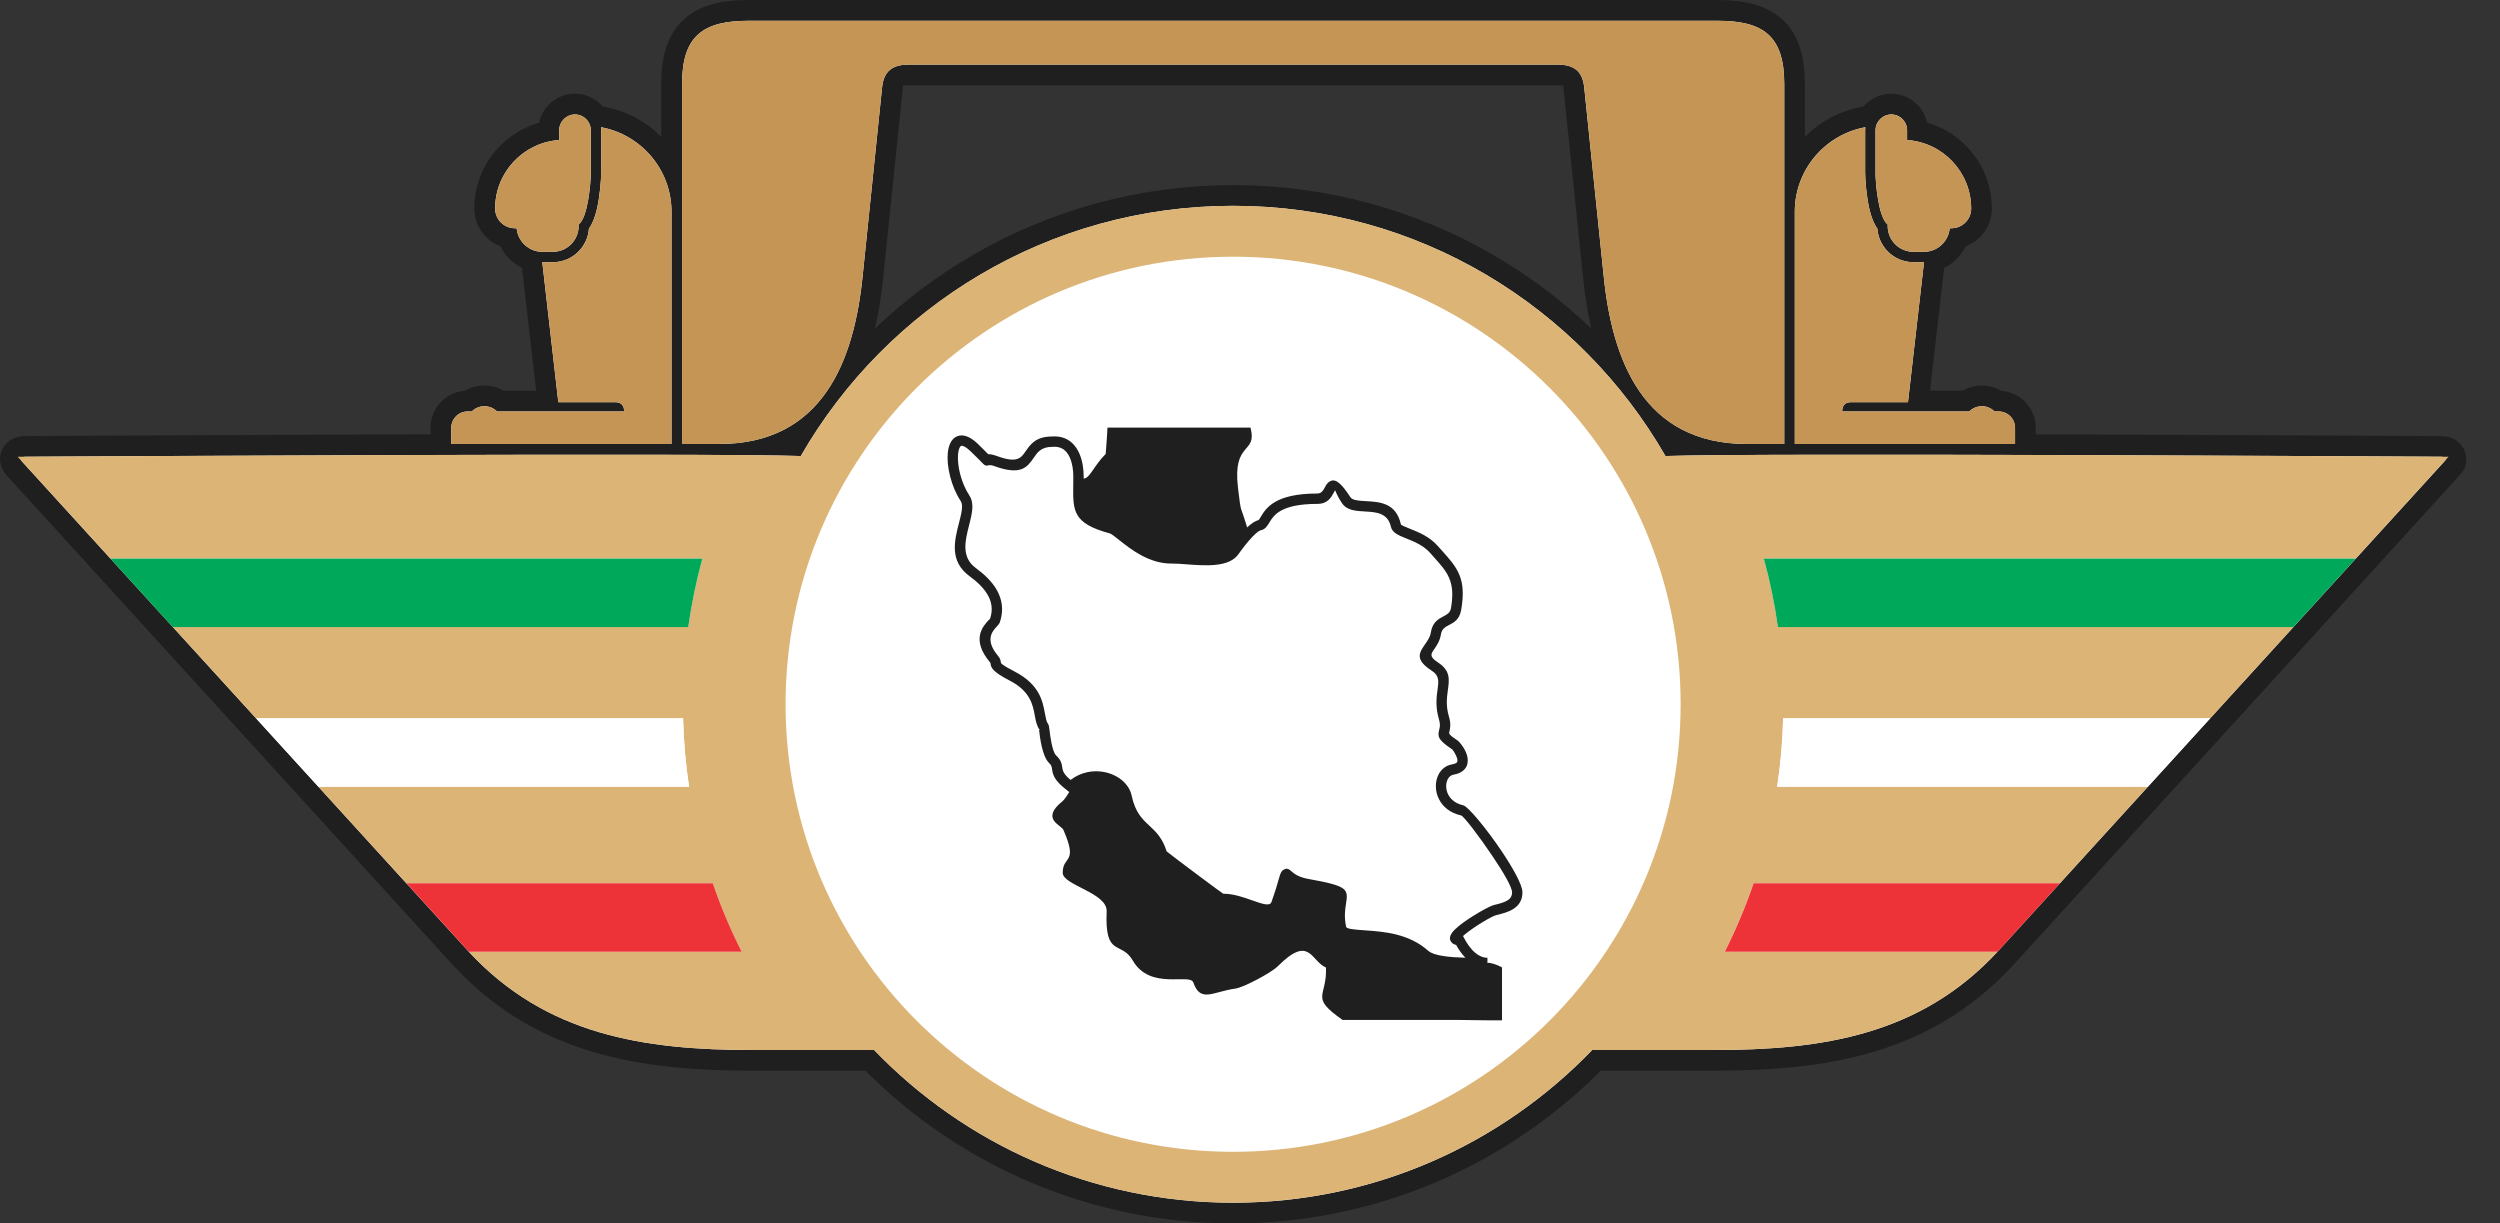 <svg width="47" height="23" viewBox="0 0 47 23" fill="none" xmlns="http://www.w3.org/2000/svg">
<rect x="0" y="0" width="47" height="23" fill="#333333" stroke="none"/>
<path d="M33.154 7.957V1.576C33.154 1.24 33.096 1.036 32.978 0.933C32.851 0.822 32.62 0.78 32.29 0.78H29.659H23.183H16.707H14.076C13.746 0.78 13.515 0.822 13.388 0.933C13.27 1.036 13.212 1.24 13.212 1.576V7.957H13.52C14.348 7.957 14.883 7.63 15.224 7.137C15.591 6.604 15.761 5.87 15.834 5.119C15.834 5.118 15.834 5.117 15.834 5.116H15.834L16.196 1.603C16.224 1.334 16.323 1.142 16.491 1.007C16.652 0.878 16.851 0.824 17.091 0.824H23.183H29.275C29.515 0.824 29.714 0.878 29.875 1.007C30.043 1.142 30.142 1.334 30.17 1.603L30.532 5.116C30.533 5.121 30.533 5.127 30.533 5.132C30.607 5.878 30.776 6.607 31.142 7.137C31.483 7.631 32.018 7.957 32.846 7.957H33.154H33.154ZM33.933 1.576V2.571C34.209 2.294 34.566 2.096 34.966 2.016C34.988 2.011 35.01 2.006 35.033 2.004C35.045 1.99 35.058 1.976 35.071 1.963C35.195 1.839 35.367 1.762 35.556 1.762C35.746 1.762 35.917 1.839 36.041 1.963C36.134 2.055 36.2 2.173 36.228 2.305C36.525 2.39 36.789 2.555 36.994 2.775C37.275 3.076 37.447 3.479 37.447 3.922C37.447 4.131 37.362 4.321 37.224 4.458C37.149 4.534 37.057 4.593 36.956 4.632C36.907 4.731 36.841 4.819 36.761 4.892C36.698 4.95 36.627 4.998 36.55 5.036L36.285 7.346H36.895C36.923 7.33 36.952 7.316 36.981 7.303C37.068 7.267 37.162 7.247 37.259 7.247C37.356 7.247 37.45 7.267 37.537 7.303C37.568 7.316 37.597 7.331 37.626 7.348C37.798 7.36 37.953 7.435 38.068 7.55C38.194 7.676 38.272 7.85 38.272 8.041V8.166C38.413 8.166 38.554 8.166 38.696 8.167C41.966 8.177 45.201 8.195 45.896 8.199C45.986 8.199 46.077 8.223 46.148 8.263C46.22 8.304 46.279 8.363 46.319 8.44C46.372 8.542 46.385 8.653 46.345 8.77C46.325 8.828 46.291 8.884 46.24 8.936L44.575 10.763L43.403 12.05L41.839 13.765L40.666 15.052L39.013 16.867L37.84 18.154C37.832 18.163 37.823 18.171 37.815 18.179C37.041 19.006 36.165 19.495 35.214 19.777C34.272 20.056 33.269 20.129 32.223 20.129H30.094C29.213 21.013 28.164 21.729 26.999 22.224C25.825 22.724 24.535 23 23.182 23C21.829 23 20.539 22.724 19.365 22.224C18.2 21.729 17.151 21.013 16.27 20.129H14.141C13.095 20.129 12.092 20.056 11.15 19.777C10.19 19.492 9.307 18.997 8.527 18.155C8.527 18.154 8.526 18.154 8.525 18.153L8.524 18.154L7.351 16.867L5.698 15.052L4.525 13.765L2.961 12.049L1.789 10.763L0.131 8.944C0.077 8.884 0.041 8.822 0.021 8.757C-0.017 8.635 -0.002 8.522 0.056 8.421C0.105 8.336 0.176 8.276 0.264 8.239C0.328 8.211 0.402 8.198 0.477 8.198C1.194 8.194 4.427 8.176 7.69 8.166C7.824 8.166 7.958 8.165 8.093 8.165V8.041C8.093 7.849 8.171 7.675 8.296 7.55C8.411 7.435 8.566 7.36 8.738 7.347C8.767 7.331 8.796 7.316 8.827 7.303C8.914 7.266 9.008 7.247 9.105 7.247C9.202 7.247 9.296 7.266 9.383 7.303C9.412 7.315 9.441 7.329 9.469 7.346H10.079L9.814 5.035C9.737 4.998 9.666 4.949 9.603 4.892C9.523 4.818 9.457 4.73 9.409 4.631C9.307 4.593 9.215 4.533 9.14 4.457C9.002 4.32 8.917 4.13 8.917 3.921C8.917 3.478 9.089 3.075 9.37 2.775C9.575 2.555 9.839 2.39 10.136 2.305C10.165 2.173 10.231 2.055 10.323 1.963C10.447 1.838 10.619 1.761 10.808 1.761C10.997 1.761 11.169 1.838 11.293 1.963C11.306 1.976 11.319 1.989 11.331 2.004C11.354 2.006 11.377 2.01 11.398 2.016C11.799 2.095 12.155 2.293 12.431 2.571V1.575C12.431 0.998 12.577 0.609 12.875 0.348C13.163 0.095 13.559 0 14.075 0H16.705H23.181H29.657H32.288C32.804 0 33.199 0.095 33.488 0.348C33.785 0.609 33.931 0.998 33.931 1.575L33.933 1.576ZM16.607 5.195C16.574 5.527 16.524 5.857 16.449 6.176C17.008 5.643 17.629 5.176 18.301 4.788C19.738 3.956 21.406 3.48 23.183 3.48C24.96 3.48 26.627 3.956 28.065 4.788C28.737 5.176 29.358 5.643 29.916 6.176C29.842 5.861 29.793 5.536 29.76 5.209C29.76 5.204 29.759 5.2 29.759 5.195L29.396 1.682C29.391 1.635 29.389 1.613 29.388 1.612C29.379 1.606 29.34 1.603 29.275 1.603H23.183H17.091C17.026 1.603 16.987 1.606 16.978 1.612C16.977 1.613 16.975 1.635 16.97 1.682L16.607 5.195H16.607H16.607ZM34.801 7.171H35.522L35.737 5.292C35.678 5.278 35.619 5.26 35.563 5.236C35.431 5.182 35.314 5.102 35.216 5.005C35.128 4.917 35.055 4.811 35 4.692C34.963 4.61 34.935 4.522 34.919 4.432C34.894 4.387 34.872 4.34 34.851 4.29C34.815 4.2 34.787 4.11 34.766 4.021C34.737 3.898 34.716 3.765 34.702 3.64C34.683 3.477 34.675 3.328 34.675 3.24V2.962C34.58 3.025 34.495 3.101 34.422 3.188C34.245 3.396 34.136 3.663 34.13 3.954H34.131V7.956H34.311C34.268 7.893 34.242 7.818 34.242 7.736C34.242 7.577 34.292 7.442 34.395 7.335C34.498 7.227 34.633 7.17 34.801 7.17L34.801 7.171ZM35.649 3.24C35.649 3.353 35.667 3.6 35.714 3.801C35.73 3.872 35.697 3.892 35.717 3.906C35.828 3.986 35.883 4.114 35.877 4.241C35.877 4.242 35.877 4.244 35.877 4.25C35.877 4.275 35.888 4.298 35.905 4.316C35.922 4.333 35.946 4.344 35.971 4.344H36.171C36.196 4.344 36.218 4.334 36.234 4.32C36.252 4.304 36.263 4.282 36.265 4.259C36.282 4.055 36.453 3.901 36.653 3.901V3.901H36.667C36.663 3.67 36.571 3.461 36.425 3.305C36.274 3.143 36.063 3.037 35.827 3.021C35.762 3.016 35.701 2.996 35.649 2.964V3.24V3.24ZM10.843 7.171H11.564C11.732 7.171 11.867 7.228 11.971 7.335C12.074 7.442 12.123 7.577 12.123 7.736C12.123 7.818 12.098 7.894 12.055 7.957H12.234V3.954H12.236C12.229 3.663 12.12 3.397 11.944 3.188C11.87 3.102 11.785 3.026 11.691 2.962V3.24C11.691 3.328 11.683 3.477 11.664 3.641C11.649 3.765 11.628 3.898 11.599 4.022C11.579 4.11 11.551 4.201 11.514 4.29C11.494 4.34 11.471 4.388 11.446 4.432C11.43 4.523 11.403 4.61 11.365 4.692C11.31 4.812 11.237 4.917 11.149 5.005C11.052 5.103 10.934 5.182 10.802 5.237C10.746 5.26 10.688 5.279 10.628 5.293L10.843 7.171L10.843 7.171ZM10.652 3.801C10.699 3.6 10.717 3.353 10.717 3.24V2.964C10.665 2.996 10.604 3.017 10.539 3.021C10.303 3.037 10.092 3.143 9.941 3.305C9.795 3.461 9.704 3.67 9.698 3.901H9.713V3.901C9.913 3.901 10.084 4.055 10.101 4.259C10.103 4.282 10.114 4.304 10.131 4.32C10.148 4.335 10.17 4.344 10.195 4.344H10.394C10.42 4.344 10.443 4.333 10.461 4.316C10.478 4.299 10.489 4.275 10.489 4.25C10.489 4.245 10.489 4.242 10.489 4.241C10.482 4.114 10.538 3.986 10.649 3.906C10.668 3.892 10.635 3.872 10.652 3.801H10.652ZM7.928 16.344L9.101 17.631L9.1 17.631C9.772 18.357 10.537 18.784 11.37 19.031C12.223 19.284 13.158 19.35 14.142 19.35H16.433V19.351C16.535 19.351 16.637 19.391 16.713 19.471C17.546 20.335 18.55 21.033 19.671 21.509C20.748 21.968 21.935 22.221 23.183 22.221C24.431 22.221 25.618 21.967 26.695 21.509C27.808 21.036 28.805 20.345 29.634 19.49C29.705 19.405 29.813 19.351 29.933 19.351H32.224C33.208 19.351 34.143 19.284 34.995 19.032C35.822 18.787 36.581 18.364 37.249 17.65C37.254 17.643 37.26 17.637 37.265 17.631L38.438 16.344L40.092 14.529L41.264 13.242L42.828 11.526L44.001 10.24L45.157 8.971C43.856 8.964 41.285 8.951 38.696 8.943C35.436 8.933 32.144 8.932 31.325 8.961V8.961C31.186 8.966 31.049 8.896 30.974 8.766C30.186 7.396 29.045 6.253 27.675 5.46C26.355 4.696 24.821 4.259 23.183 4.259C21.545 4.259 20.011 4.696 18.691 5.46C17.326 6.25 16.189 7.388 15.4 8.751C15.334 8.88 15.197 8.967 15.041 8.961C14.224 8.932 10.945 8.933 7.691 8.943C5.095 8.951 2.514 8.964 1.209 8.971L2.365 10.239L3.538 11.526L5.101 13.242L6.274 14.529L7.928 16.343V16.344Z" fill="#201F1F"/>
<path fill-rule="evenodd" clip-rule="evenodd" d="M33.544 8.347C33.544 6.09 33.544 3.833 33.544 1.576C33.544 0.663 33.136 0.391 32.29 0.391H29.659H23.183H16.707H14.076C13.23 0.391 12.823 0.663 12.823 1.576C12.823 3.833 12.823 6.09 12.823 8.347H13.52C15.472 8.347 16.064 6.773 16.221 5.156L16.583 1.643C16.616 1.327 16.786 1.214 17.091 1.214C19.122 1.214 21.152 1.214 23.183 1.214C25.214 1.214 27.244 1.214 29.275 1.214C29.581 1.214 29.75 1.327 29.783 1.643L30.146 5.156C30.303 6.773 30.894 8.347 32.847 8.347H33.544ZM34.802 7.561H35.87L36.171 4.929H35.971C35.785 4.929 35.615 4.853 35.492 4.73C35.38 4.617 35.306 4.466 35.294 4.298C35.227 4.207 35.179 4.076 35.145 3.933C35.087 3.684 35.065 3.378 35.065 3.241V2.449C35.065 2.43 35.066 2.411 35.068 2.392C34.322 2.528 33.755 3.174 33.742 3.954V8.347H33.758H37.883V8.041C37.883 7.874 37.745 7.736 37.577 7.736H37.497C37.436 7.675 37.352 7.637 37.26 7.637C37.167 7.637 37.083 7.675 37.022 7.736H36.224H35.85H34.633C34.633 7.624 34.686 7.561 34.802 7.561ZM35.259 3.241C35.259 3.455 35.317 4.097 35.489 4.221C35.488 4.231 35.488 4.24 35.488 4.25C35.488 4.516 35.706 4.734 35.972 4.734H36.172C36.424 4.734 36.633 4.538 36.654 4.291H36.689C36.892 4.291 37.058 4.125 37.058 3.922C37.058 3.238 36.526 2.678 35.853 2.633V2.449C35.853 2.285 35.72 2.152 35.556 2.152C35.393 2.152 35.26 2.285 35.26 2.449V3.24L35.259 3.241ZM11.565 7.561H10.496L10.195 4.929H10.395C10.582 4.929 10.751 4.853 10.874 4.73C10.987 4.617 11.06 4.466 11.072 4.298C11.139 4.207 11.188 4.076 11.221 3.933C11.279 3.684 11.302 3.378 11.302 3.241V2.449C11.302 2.43 11.301 2.411 11.299 2.392C12.044 2.528 12.611 3.174 12.624 3.954V8.347H12.608H8.484V8.041C8.484 7.874 8.621 7.736 8.789 7.736H8.869C8.93 7.675 9.014 7.637 9.107 7.637C9.199 7.637 9.283 7.675 9.344 7.736H10.142H10.517H11.734C11.734 7.624 11.68 7.561 11.565 7.561ZM11.107 3.241C11.107 3.455 11.049 4.097 10.877 4.221C10.878 4.231 10.878 4.24 10.878 4.25C10.878 4.516 10.661 4.734 10.395 4.734H10.195C9.942 4.734 9.734 4.538 9.713 4.291H9.678C9.475 4.291 9.308 4.125 9.308 3.922C9.308 3.238 9.84 2.678 10.513 2.633V2.449C10.513 2.285 10.646 2.152 10.81 2.152C10.973 2.152 11.107 2.285 11.107 2.449V3.24L11.107 3.241ZM8.813 17.892L7.64 16.606L5.986 14.791L4.814 13.504L3.25 11.789L2.077 10.502C1.525 9.895 0.972 9.289 0.42 8.683C0.358 8.615 0.407 8.588 0.48 8.587C1.913 8.579 13.418 8.515 15.055 8.574C16.673 5.762 19.707 3.87 23.183 3.87C26.659 3.87 29.693 5.762 31.311 8.574C32.951 8.515 44.503 8.579 45.895 8.587C45.96 8.588 46.013 8.625 45.954 8.675L44.289 10.502L43.116 11.789L41.552 13.504L40.38 14.791L38.726 16.606L37.553 17.892C36.101 19.461 34.254 19.74 32.224 19.74H29.933C28.228 21.51 25.834 22.611 23.183 22.611C20.532 22.611 18.138 21.51 16.433 19.74H14.142C12.112 19.74 10.265 19.461 8.813 17.892H8.813Z" fill="white"/>
<path fill-rule="evenodd" clip-rule="evenodd" d="M33.544 8.347C33.544 6.09 33.544 3.833 33.544 1.576C33.544 0.663 33.136 0.391 32.291 0.391H29.66H23.184H16.708H14.077C13.231 0.391 12.823 0.663 12.823 1.576C12.823 3.833 12.823 6.09 12.823 8.347H13.52C15.473 8.347 16.064 6.773 16.221 5.156L16.584 1.643C16.616 1.327 16.786 1.214 17.092 1.214C19.123 1.214 21.153 1.214 23.184 1.214C25.214 1.214 27.245 1.214 29.276 1.214C29.581 1.214 29.751 1.327 29.784 1.643L30.146 5.156C30.303 6.773 30.894 8.347 32.847 8.347H33.544ZM11.107 3.241C11.107 3.455 11.05 4.097 10.878 4.222C10.879 4.231 10.879 4.241 10.879 4.25C10.879 4.516 10.661 4.734 10.395 4.734H10.195C9.943 4.734 9.734 4.539 9.713 4.291H9.678C9.475 4.291 9.309 4.125 9.309 3.922C9.309 3.238 9.841 2.678 10.513 2.633V2.449C10.513 2.285 10.647 2.152 10.81 2.152C10.974 2.152 11.107 2.285 11.107 2.449V3.241L11.107 3.241ZM11.565 7.561H10.497L10.195 4.929H10.395C10.582 4.929 10.752 4.853 10.875 4.73C10.987 4.617 11.061 4.466 11.072 4.298C11.14 4.207 11.188 4.076 11.222 3.934C11.28 3.684 11.302 3.379 11.302 3.241V2.449C11.302 2.43 11.301 2.411 11.299 2.393C12.044 2.528 12.612 3.174 12.625 3.955V8.347H12.609H8.484V8.042C8.484 7.874 8.622 7.736 8.79 7.736H8.87C8.93 7.675 9.014 7.637 9.107 7.637C9.2 7.637 9.284 7.675 9.344 7.736H10.142H10.517H11.734C11.734 7.624 11.681 7.561 11.565 7.561ZM35.26 3.241C35.26 3.455 35.318 4.097 35.489 4.222C35.489 4.231 35.489 4.241 35.489 4.25C35.489 4.516 35.706 4.734 35.972 4.734H36.172C36.425 4.734 36.633 4.539 36.654 4.291H36.689C36.892 4.291 37.059 4.125 37.059 3.922C37.059 3.238 36.527 2.678 35.854 2.633V2.449C35.854 2.285 35.72 2.152 35.557 2.152C35.394 2.152 35.26 2.285 35.26 2.449V3.241L35.26 3.241ZM34.802 7.561H35.87L36.172 4.929H35.972C35.785 4.929 35.616 4.853 35.492 4.73C35.38 4.617 35.307 4.466 35.295 4.298C35.227 4.207 35.179 4.076 35.146 3.934C35.088 3.684 35.065 3.379 35.065 3.241V2.449C35.065 2.43 35.066 2.411 35.068 2.393C34.323 2.528 33.756 3.174 33.742 3.955V8.347H33.759H37.883V8.042C37.883 7.874 37.746 7.736 37.578 7.736H37.498C37.437 7.675 37.353 7.637 37.26 7.637C37.168 7.637 37.083 7.675 37.023 7.736H36.225H35.85H34.633C34.633 7.624 34.687 7.561 34.802 7.561Z" fill="#C59555"/>
<path d="M20.102 14.89L20.069 14.864C19.81 14.669 19.793 14.557 19.778 14.457C19.773 14.419 19.768 14.386 19.722 14.343C19.594 14.221 19.551 13.866 19.535 13.727C19.534 13.72 19.54 13.723 19.545 13.726L19.549 13.725C19.548 13.724 19.547 13.723 19.546 13.722L19.546 13.722C19.49 13.647 19.473 13.556 19.454 13.451C19.418 13.255 19.37 12.996 18.986 12.797C18.643 12.62 18.633 12.547 18.622 12.474C18.621 12.468 18.62 12.461 18.615 12.455C18.249 12.023 18.479 11.774 18.592 11.652C18.605 11.638 18.611 11.64 18.613 11.633C18.671 11.464 18.643 11.315 18.571 11.188C18.494 11.051 18.365 10.933 18.231 10.835C17.844 10.553 17.943 10.166 18.029 9.831C18.074 9.656 18.114 9.499 18.062 9.421C17.88 9.145 17.795 8.768 17.818 8.518C17.826 8.431 17.848 8.356 17.882 8.301C17.927 8.23 17.99 8.189 18.073 8.186C18.161 8.184 18.266 8.232 18.387 8.348C18.483 8.442 18.543 8.501 18.579 8.539C18.619 8.538 18.674 8.548 18.75 8.576C19.123 8.714 19.198 8.606 19.279 8.488C19.373 8.352 19.473 8.207 19.777 8.206C19.794 8.204 19.81 8.204 19.824 8.204C20.02 8.204 20.152 8.295 20.239 8.428C20.319 8.549 20.357 8.705 20.369 8.852C20.372 8.891 20.373 8.928 20.373 8.963C20.373 8.971 20.373 8.983 20.373 8.998C20.493 8.99 20.558 8.763 20.787 8.534C20.787 8.532 20.82 8.114 20.82 8.039H23.509C23.645 8.546 23.168 8.281 23.274 9.169C23.337 9.701 23.312 9.461 23.446 9.916C23.52 9.846 23.595 9.793 23.662 9.778C23.665 9.778 23.68 9.752 23.701 9.719C23.8 9.554 23.968 9.278 24.767 9.278C24.845 9.278 24.88 9.213 24.906 9.164C24.93 9.119 24.951 9.082 24.991 9.056C25.087 8.993 25.189 9.041 25.389 9.349C25.427 9.407 25.545 9.414 25.675 9.421C25.943 9.436 26.246 9.453 26.337 9.858C26.34 9.874 26.417 9.904 26.515 9.944C26.674 10.007 26.874 10.088 27.028 10.262C27.056 10.294 27.079 10.319 27.101 10.343C27.397 10.673 27.574 10.871 27.47 11.467C27.438 11.648 27.337 11.701 27.234 11.755C27.171 11.788 27.106 11.822 27.089 11.928C27.069 12.052 27.01 12.137 26.958 12.212C26.905 12.289 26.866 12.344 27.024 12.447C27.271 12.607 27.249 12.764 27.219 12.981C27.201 13.111 27.18 13.27 27.24 13.472C27.282 13.614 27.263 13.694 27.248 13.755C27.239 13.792 27.234 13.811 27.411 13.928C27.424 13.936 27.503 14.022 27.549 14.119C27.574 14.172 27.593 14.232 27.594 14.293C27.595 14.365 27.572 14.433 27.508 14.487C27.465 14.523 27.407 14.55 27.326 14.564C27.279 14.572 27.242 14.603 27.219 14.647C27.198 14.686 27.187 14.734 27.188 14.785C27.189 14.837 27.202 14.892 27.229 14.943C27.276 15.031 27.367 15.108 27.51 15.14C27.6 15.161 27.949 15.583 28.226 15.995C28.441 16.314 28.622 16.636 28.622 16.775C28.622 16.93 28.551 17.026 28.445 17.092C28.353 17.149 28.241 17.177 28.13 17.204C28.054 17.221 27.726 17.413 27.544 17.563C27.53 17.575 27.517 17.586 27.505 17.597L27.522 17.63C27.577 17.736 27.65 17.844 27.741 17.918C27.806 17.971 27.881 18.006 27.964 18.006V18.103C28.013 18.093 28.147 18.134 28.238 18.189V19.182C27.959 19.186 27.639 19.175 27.419 19.175H25.241C24.612 18.736 24.952 18.752 24.928 18.189C24.643 18.07 24.625 17.562 24.023 18.165C23.901 18.287 23.384 18.563 23.227 18.585C22.795 18.646 22.57 18.857 22.434 18.47C22.371 18.291 21.623 18.625 21.297 18.059C21.076 17.676 20.767 18.013 20.805 17.134C20.82 16.782 19.979 16.644 19.979 16.408C19.979 16.074 20.276 16.252 19.992 15.602C19.951 15.508 19.558 15.399 19.974 15.064C20.004 15.041 20.056 14.967 20.102 14.89ZM26.853 17.876C26.959 17.971 27.267 17.998 27.549 18.005C27.48 17.934 27.422 17.85 27.375 17.765C27.345 17.759 27.321 17.747 27.303 17.73C27.242 17.675 27.247 17.608 27.3 17.534C27.326 17.498 27.369 17.456 27.421 17.413C27.62 17.249 27.994 17.036 28.086 17.014C28.181 16.992 28.276 16.968 28.342 16.927C28.393 16.896 28.427 16.849 28.427 16.775C28.427 16.679 28.261 16.395 28.064 16.103C27.809 15.723 27.517 15.341 27.468 15.33C27.262 15.284 27.129 15.169 27.058 15.034C27.015 14.955 26.995 14.87 26.994 14.787C26.992 14.704 27.011 14.623 27.047 14.556C27.098 14.461 27.182 14.391 27.293 14.372C27.338 14.364 27.366 14.353 27.383 14.339C27.396 14.328 27.401 14.313 27.4 14.296C27.4 14.269 27.388 14.235 27.373 14.203C27.342 14.138 27.308 14.093 27.304 14.09C27.013 13.898 27.029 13.835 27.059 13.71C27.069 13.671 27.081 13.62 27.054 13.528C26.982 13.287 27.006 13.105 27.027 12.956C27.047 12.809 27.062 12.703 26.918 12.61C26.592 12.398 26.679 12.273 26.798 12.102C26.838 12.043 26.885 11.977 26.898 11.898C26.93 11.696 27.038 11.639 27.145 11.583C27.204 11.552 27.263 11.521 27.278 11.434C27.366 10.931 27.213 10.759 26.956 10.473C26.931 10.445 26.905 10.416 26.884 10.392C26.76 10.252 26.583 10.181 26.443 10.125C26.291 10.064 26.174 10.016 26.148 9.9C26.09 9.64 25.864 9.627 25.664 9.616C25.483 9.606 25.318 9.596 25.226 9.455C25.11 9.276 25.108 9.212 25.097 9.219C25.095 9.22 25.089 9.235 25.078 9.256C25.027 9.35 24.961 9.473 24.768 9.473C24.077 9.473 23.945 9.69 23.867 9.819C23.821 9.894 23.787 9.951 23.703 9.969C23.668 9.976 23.612 10.024 23.552 10.085C23.445 10.195 23.338 10.34 23.288 10.412C23.113 10.671 22.662 10.636 22.302 10.609C22.198 10.601 22.102 10.594 22.032 10.595C21.605 10.6 21.264 10.33 21.04 10.152C20.958 10.086 20.893 10.036 20.865 10.028C20.167 9.841 20.17 9.604 20.177 9.112C20.178 9.077 20.178 9.041 20.178 8.964C20.178 8.932 20.177 8.9 20.175 8.868C20.165 8.749 20.136 8.626 20.076 8.535C20.024 8.454 19.943 8.399 19.825 8.399C19.813 8.399 19.8 8.4 19.788 8.401L19.781 8.401C19.576 8.401 19.505 8.503 19.439 8.599C19.313 8.783 19.198 8.949 18.683 8.759C18.557 8.713 18.561 8.803 18.473 8.709C18.447 8.682 18.387 8.619 18.252 8.489C18.172 8.412 18.116 8.38 18.078 8.381C18.067 8.381 18.057 8.39 18.048 8.404C18.029 8.434 18.017 8.48 18.012 8.537C17.992 8.75 18.067 9.075 18.224 9.315C18.324 9.465 18.273 9.661 18.218 9.879C18.147 10.156 18.065 10.475 18.345 10.679C18.499 10.792 18.647 10.928 18.74 11.092C18.838 11.266 18.875 11.466 18.798 11.696C18.787 11.728 18.764 11.752 18.735 11.784C18.66 11.865 18.508 12.029 18.763 12.33C18.805 12.379 18.81 12.413 18.815 12.447C18.818 12.471 18.822 12.494 19.075 12.625C19.544 12.868 19.602 13.181 19.645 13.416C19.66 13.498 19.673 13.569 19.701 13.606H19.701C19.719 13.629 19.722 13.658 19.728 13.705C19.742 13.824 19.779 14.129 19.856 14.203C19.95 14.292 19.96 14.357 19.971 14.429C19.979 14.485 19.988 14.547 20.126 14.663C20.226 14.587 20.334 14.54 20.443 14.517C20.585 14.487 20.729 14.498 20.855 14.539C20.983 14.581 21.095 14.654 21.171 14.747C21.223 14.809 21.259 14.88 21.275 14.957C21.342 15.273 21.473 15.396 21.602 15.517C21.729 15.635 21.854 15.752 21.933 16.006C21.934 16.011 22.242 16.243 22.533 16.461C22.774 16.641 22.992 16.802 22.997 16.802C23.189 16.802 23.376 16.868 23.542 16.927C23.725 16.991 23.872 17.044 23.903 16.959C23.979 16.746 24.018 16.609 24.041 16.526C24.07 16.427 24.082 16.383 24.126 16.355H24.127C24.197 16.31 24.229 16.337 24.287 16.387C24.327 16.422 24.407 16.49 24.597 16.524C25.356 16.66 25.348 16.713 25.303 17.005C25.288 17.1 25.268 17.231 25.306 17.421C25.315 17.466 25.466 17.477 25.671 17.491C26.018 17.516 26.487 17.549 26.853 17.877L26.853 17.876ZM19.545 13.726C19.549 13.729 19.552 13.731 19.549 13.726L19.545 13.726Z" fill="#201F1F"/>
<path fill-rule="evenodd" clip-rule="evenodd" d="M13.205 10.501H2.077L0.333 8.587C0.333 8.587 13.309 8.51 15.055 8.573C16.672 5.762 19.706 3.869 23.182 3.869C26.659 3.869 29.693 5.762 31.31 8.573C33.056 8.51 46.032 8.587 46.032 8.587L44.288 10.501H33.16C33.275 10.92 33.364 11.35 33.425 11.788H43.115L41.552 13.504H33.523C33.512 13.94 33.474 14.369 33.411 14.79H40.379L38.725 16.605H32.967C32.814 17.049 32.632 17.478 32.424 17.892H37.552C36.1 19.46 34.254 19.74 32.223 19.74H29.932C28.228 21.509 25.834 22.61 23.182 22.61C20.531 22.61 18.137 21.509 16.433 19.74H14.142C12.111 19.74 10.265 19.46 8.813 17.892H13.941C13.732 17.478 13.551 17.049 13.398 16.605H7.64L5.986 14.79H12.954C12.891 14.369 12.853 13.94 12.842 13.504H4.813L3.25 11.788H12.939C13.001 11.35 13.09 10.92 13.205 10.501ZM23.182 4.826C18.536 4.826 14.769 8.593 14.769 13.24C14.769 17.887 18.536 21.654 23.182 21.654C27.829 21.654 31.596 17.887 31.596 13.24C31.596 8.593 27.829 4.826 23.182 4.826Z" fill="#DCB476"/>
<path fill-rule="evenodd" clip-rule="evenodd" d="M2.077 10.502H13.204C13.09 10.921 13.001 11.35 12.939 11.789H3.249L2.077 10.502ZM44.288 10.502H33.16C33.275 10.921 33.364 11.35 33.425 11.789H43.115L44.288 10.502Z" fill="#00A85A"/>
<path fill-rule="evenodd" clip-rule="evenodd" d="M4.813 13.504H12.842C12.853 13.94 12.891 14.37 12.954 14.791H5.986L4.813 13.504ZM41.552 13.504H33.524C33.513 13.94 33.475 14.37 33.411 14.791H40.38L41.552 13.504Z" fill="white"/>
<path fill-rule="evenodd" clip-rule="evenodd" d="M7.641 16.605H13.4C13.552 17.049 13.734 17.478 13.943 17.892H8.814L7.641 16.605ZM38.727 16.605H32.968C32.816 17.049 32.634 17.478 32.426 17.892H37.554L38.727 16.605Z" fill="#EE3338"/>
</svg>
